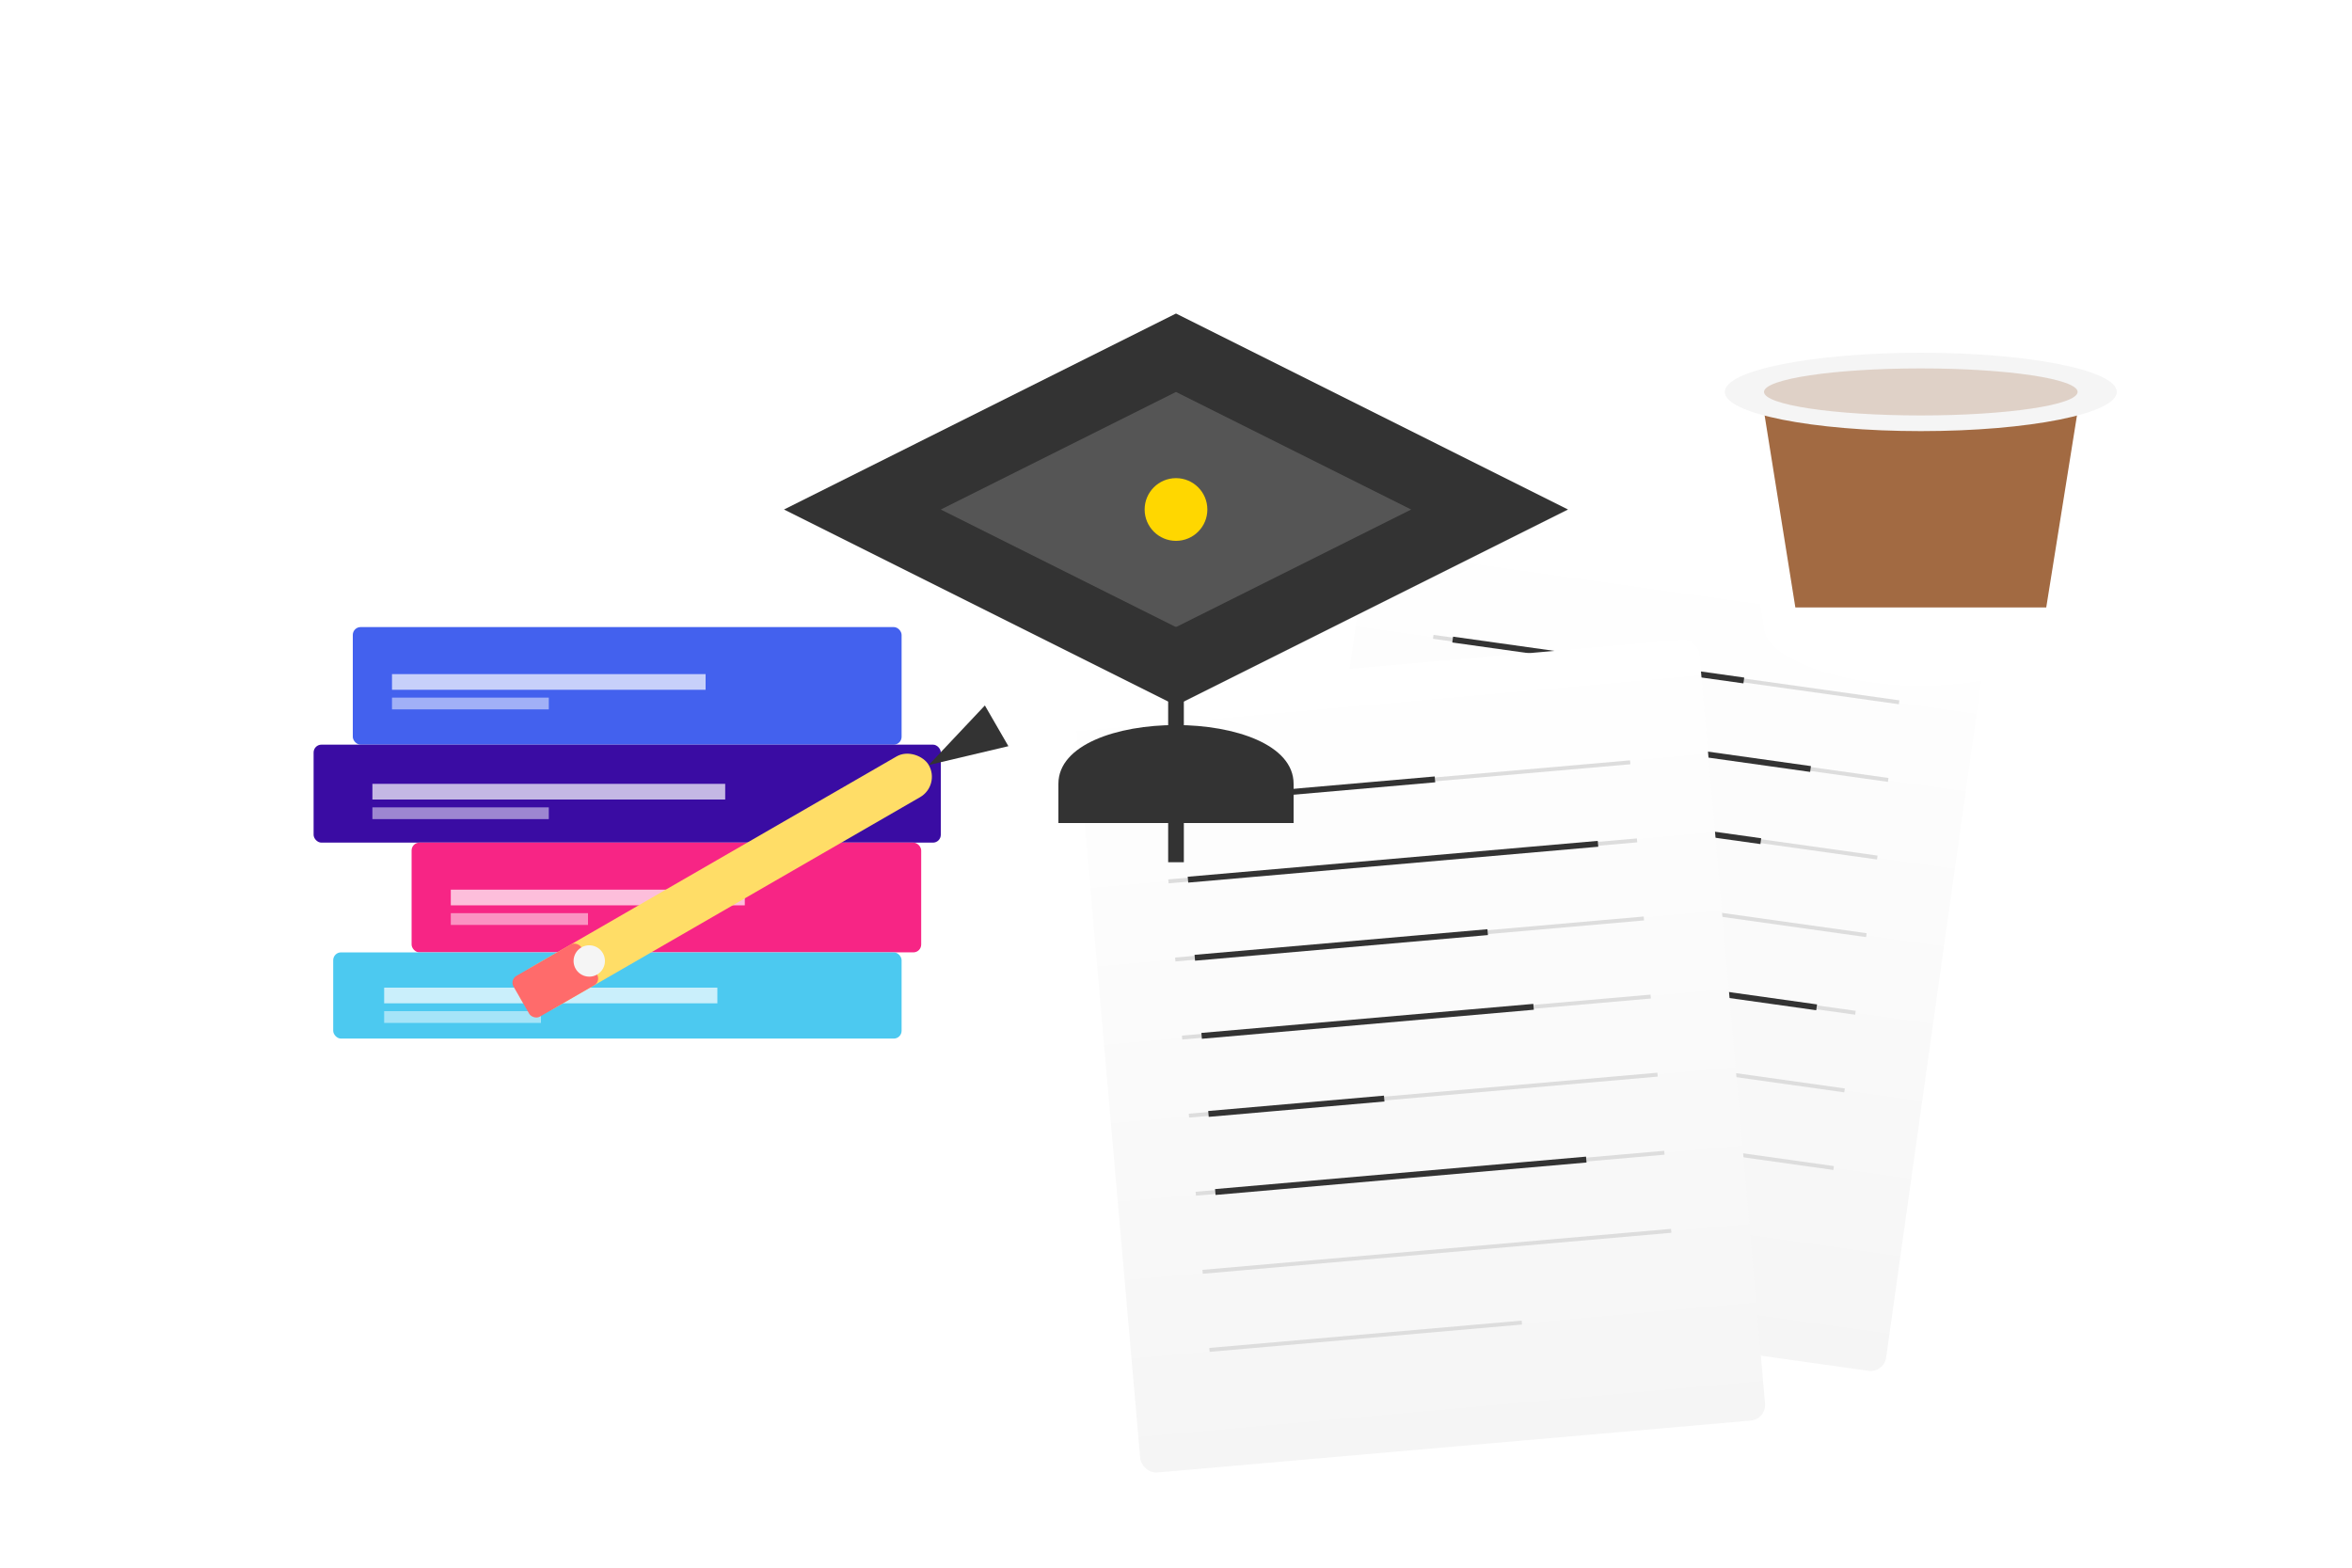 <?xml version="1.0" encoding="UTF-8"?>
<svg width="600" height="400" viewBox="0 0 600 400" xmlns="http://www.w3.org/2000/svg">
  <!-- Background elements -->
  <defs>
    <linearGradient id="paperGradient" x1="0" y1="0" x2="0" y2="1">
      <stop offset="0%" stop-color="#FFFFFF"/>
      <stop offset="100%" stop-color="#F5F5F5"/>
    </linearGradient>
    <filter id="shadow" x="-10%" y="-10%" width="120%" height="120%">
      <feDropShadow dx="2" dy="2" stdDeviation="4" flood-opacity="0.3"/>
    </filter>
  </defs>
  
  <!-- Books stack -->
  <g transform="translate(90, 160)">
    <!-- Book 1 -->
    <rect x="0" y="0" width="140" height="30" rx="2" fill="#4361EE" filter="url(#shadow)"/>
    <rect x="10" y="12" width="80" height="4" fill="white" opacity="0.7"/>
    <rect x="10" y="18" width="40" height="3" fill="white" opacity="0.5"/>
    
    <!-- Book 2 -->
    <rect x="-10" y="30" width="160" height="25" rx="2" fill="#3A0CA3" filter="url(#shadow)"/>
    <rect x="5" y="40" width="90" height="4" fill="white" opacity="0.7"/>
    <rect x="5" y="46" width="45" height="3" fill="white" opacity="0.5"/>
    
    <!-- Book 3 -->
    <rect x="15" y="55" width="130" height="28" rx="2" fill="#F72585" filter="url(#shadow)"/>
    <rect x="25" y="67" width="75" height="4" fill="white" opacity="0.7"/>
    <rect x="25" y="73" width="35" height="3" fill="white" opacity="0.5"/>
    
    <!-- Book 4 -->
    <rect x="-5" y="83" width="145" height="22" rx="2" fill="#4CC9F0" filter="url(#shadow)"/>
    <rect x="8" y="92" width="85" height="4" fill="white" opacity="0.7"/>
    <rect x="8" y="98" width="40" height="3" fill="white" opacity="0.5"/>
  </g>
  
  <!-- Floating papers with writing -->
  <g transform="translate(350, 130)">
    <!-- Paper 1 -->
    <rect x="0" y="0" width="160" height="200" rx="4" fill="url(#paperGradient)" filter="url(#shadow)" transform="rotate(8)"/>
    <g transform="rotate(8)">
      <line x1="20" y1="30" x2="140" y2="30" stroke="#DDD" stroke-width="1"/>
      <line x1="20" y1="50" x2="140" y2="50" stroke="#DDD" stroke-width="1"/>
      <line x1="20" y1="70" x2="140" y2="70" stroke="#DDD" stroke-width="1"/>
      <line x1="20" y1="90" x2="140" y2="90" stroke="#DDD" stroke-width="1"/>
      <line x1="20" y1="110" x2="140" y2="110" stroke="#DDD" stroke-width="1"/>
      <line x1="20" y1="130" x2="140" y2="130" stroke="#DDD" stroke-width="1"/>
      <line x1="20" y1="150" x2="140" y2="150" stroke="#DDD" stroke-width="1"/>
      <line x1="20" y1="170" x2="100" y2="170" stroke="#DDD" stroke-width="1"/>
      
      <!-- Text lines -->
      <line x1="25" y1="30" x2="100" y2="30" stroke="#333" stroke-width="1.5"/>
      <line x1="25" y1="50" x2="120" y2="50" stroke="#333" stroke-width="1.5"/>
      <line x1="25" y1="70" x2="110" y2="70" stroke="#333" stroke-width="1.5"/>
      <line x1="25" y1="90" x2="80" y2="90" stroke="#333" stroke-width="1.5"/>
      <line x1="25" y1="110" x2="130" y2="110" stroke="#333" stroke-width="1.5"/>
      <line x1="25" y1="130" x2="90" y2="130" stroke="#333" stroke-width="1.5"/>
    </g>
    
    <!-- Paper 2 -->
    <rect x="-80" y="40" width="160" height="200" rx="4" fill="url(#paperGradient)" filter="url(#shadow)" transform="rotate(-5)"/>
    <g transform="rotate(-5) translate(-80, 40)">
      <line x1="20" y1="30" x2="140" y2="30" stroke="#DDD" stroke-width="1"/>
      <line x1="20" y1="50" x2="140" y2="50" stroke="#DDD" stroke-width="1"/>
      <line x1="20" y1="70" x2="140" y2="70" stroke="#DDD" stroke-width="1"/>
      <line x1="20" y1="90" x2="140" y2="90" stroke="#DDD" stroke-width="1"/>
      <line x1="20" y1="110" x2="140" y2="110" stroke="#DDD" stroke-width="1"/>
      <line x1="20" y1="130" x2="140" y2="130" stroke="#DDD" stroke-width="1"/>
      <line x1="20" y1="150" x2="140" y2="150" stroke="#DDD" stroke-width="1"/>
      <line x1="20" y1="170" x2="100" y2="170" stroke="#DDD" stroke-width="1"/>
      
      <!-- Text lines -->
      <line x1="25" y1="30" x2="90" y2="30" stroke="#333" stroke-width="1.5"/>
      <line x1="25" y1="50" x2="130" y2="50" stroke="#333" stroke-width="1.5"/>
      <line x1="25" y1="70" x2="100" y2="70" stroke="#333" stroke-width="1.5"/>
      <line x1="25" y1="90" x2="110" y2="90" stroke="#333" stroke-width="1.5"/>
      <line x1="25" y1="110" x2="70" y2="110" stroke="#333" stroke-width="1.5"/>
      <line x1="25" y1="130" x2="120" y2="130" stroke="#333" stroke-width="1.5"/>
    </g>
  </g>
  
  <!-- Graduation cap -->
  <g transform="translate(200, 80)">
    <path d="M100,0 L0,50 L100,100 L200,50 Z" fill="#333" filter="url(#shadow)"/>
    <path d="M100,20 L40,50 L100,80 L160,50 Z" fill="#555"/>
    <rect x="98" y="80" width="4" height="60" fill="#333"/>
    <path d="M70,120 C70,100 130,100 130,120 L130,130 L70,130 Z" fill="#333" filter="url(#shadow)"/>
    <circle cx="100" cy="50" r="8" fill="#FFD700"/>
  </g>
  
  <!-- Floating pencil -->
  <g transform="translate(130, 250) rotate(-30)">
    <rect x="0" y="0" width="120" height="12" rx="6" fill="#FFDD67"/>
    <rect x="0" y="0" width="20" height="12" rx="2" fill="#FF6B6B"/>
    <path d="M120,6 L140,0 L140,12 Z" fill="#333"/>
    <circle cx="20" cy="6" r="4" fill="#F5F5F5"/>
  </g>
  
  <!-- Floating coffee cup -->
  <g transform="translate(430, 80)">
    <path d="M10,20 C10,12 30,5 60,5 C90,5 110,12 110,20 L100,80 C100,88 80,95 60,95 C40,95 20,88 20,80 Z" fill="#FFFFFF" filter="url(#shadow)"/>
    <path d="M20,25 L100,25 L92,75 L28,75 Z" fill="#8B4513" opacity="0.8"/>
    <path d="M110,20 C112,20 120,25 120,35 L115,45 C115,55 105,55 105,55 L105,40 L110,40 L112,35 L110,25 L105,25 Z" fill="#FFFFFF" filter="url(#shadow)"/>
    <ellipse cx="60" cy="20" rx="50" ry="10" fill="#F5F5F5"/>
    <ellipse cx="60" cy="20" rx="40" ry="6" fill="#8B4513" opacity="0.2"/>
  </g>
</svg>